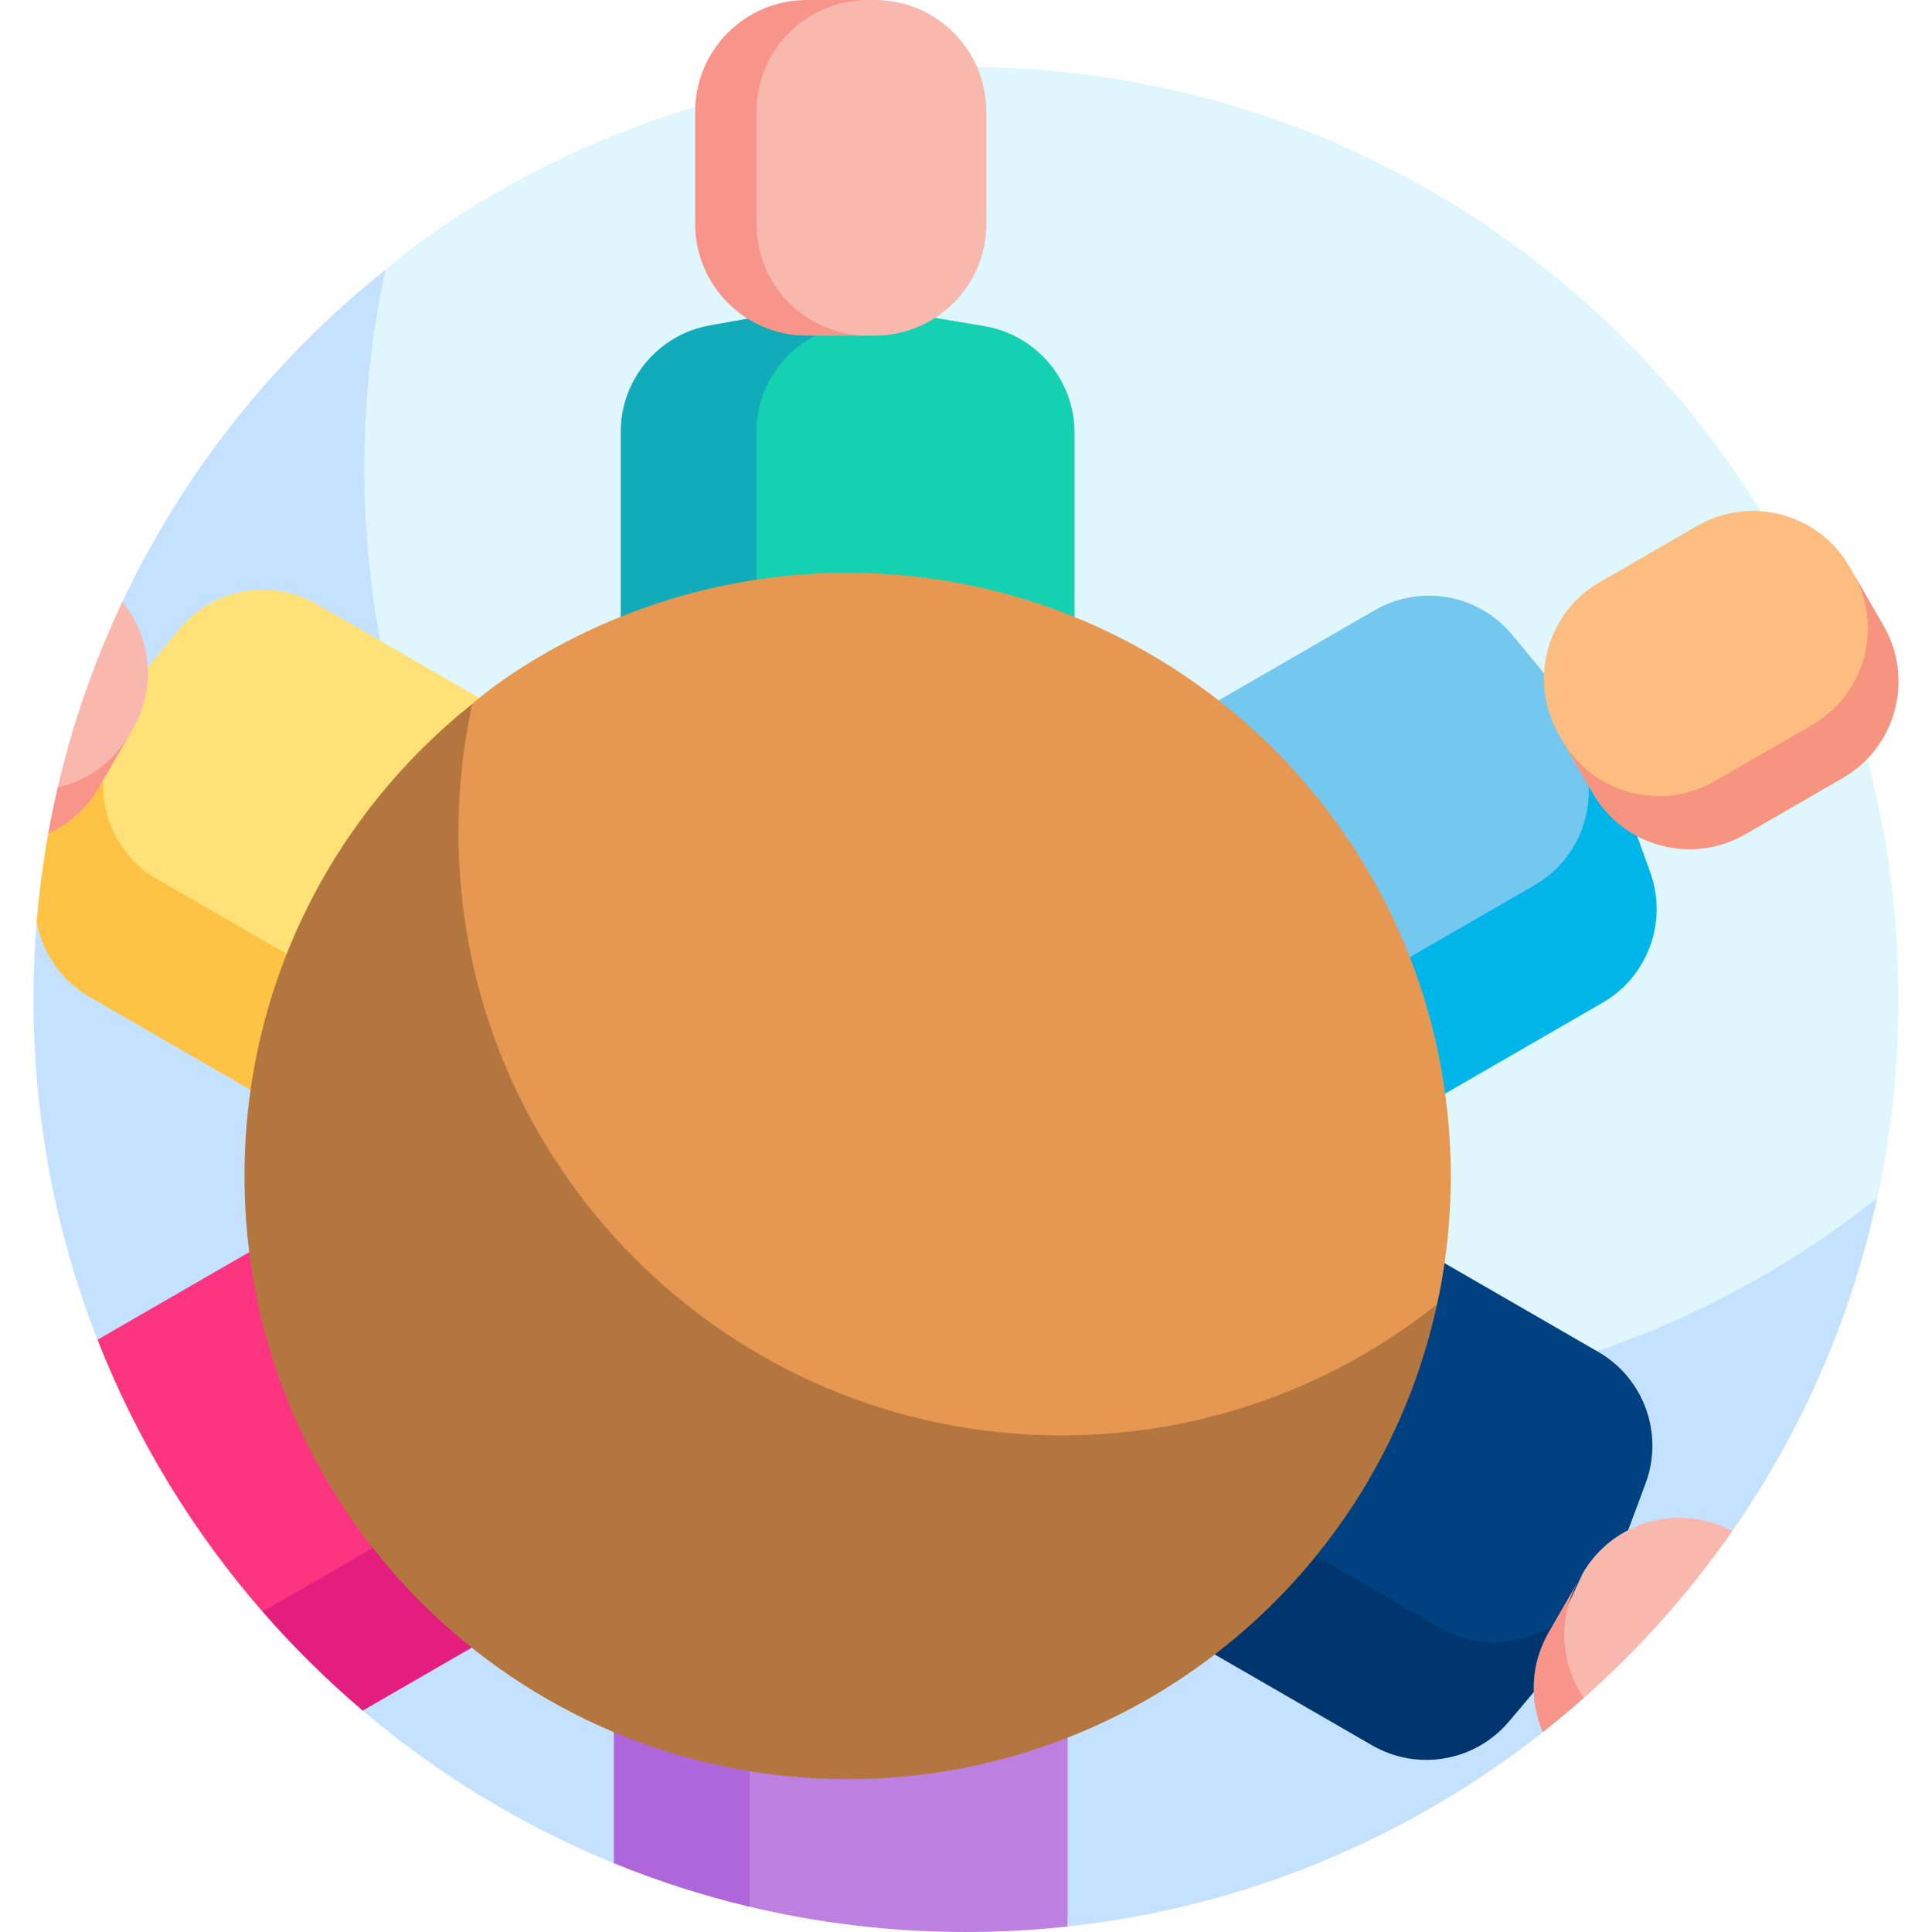 <?xml version="1.0" encoding="UTF-8"?>
<svg xmlns="http://www.w3.org/2000/svg" id="Layer_1" height="512" viewBox="0 0 511.477 511.477" width="512">
  <g>
    <g>
      <path d="m255.739 17.73c-95.003 0-153.527 53.588-153.688 53.678 0 0-2.433 3.037-2.888 5.056-3.697 16.408-7.15 38.399-7.15 54.446 0 136.344 114.978 246.846 251.323 246.846 52.503 0 110.917-25.164 150.011-55.419.875-.677 3.649-5.224 3.649-5.224.172-1.052 5.616-22.728 5.616-52.51 0-136.344-110.529-246.873-246.873-246.873z" fill="#dff6fd"></path>
      <path d="m343.315 370.788c-136.344 0-246.873-110.529-246.873-246.874 0-18.022 1.944-35.581 5.61-52.505-29.444 23.456-53.41 53.502-69.661 87.905l-22.669 84.582c-.567 6.828-.857 13.734-.857 20.708 0 31.785 6.007 62.168 16.948 90.074l70.216 98.186c19.735 16.759 42.14 30.47 66.487 40.406l120.011 16.765c47.059-5.096 90.369-23.465 125.895-51.442l50.173-53.244c18.141-26.097 31.403-55.928 38.402-88.236-42.171 33.591-95.578 53.675-153.682 53.675z" fill="#c4e2ff"></path>
    </g>
    <g>
      <g>
        <path d="m284.47 210.516h-120.139l16.706-79.058c0-13.872-.777-35.202 12.877-37.651l8.926-4.955c17.236-3.092 28.573-7.434 45.839-4.519l11.912 2.011c13.787 2.328 23.88 14.268 23.88 28.25v95.922z" fill="#14d1b2"></path>
        <path d="m223.872 86.145 8.614-1.545c2.943-.528 5.899-.962 8.862-1.314-14.907-1.776-30.008-1.341-44.812 1.314l-8.614 1.545c-13.654 2.449-23.591 14.328-23.591 28.2v96.171h35.95v-96.171c0-13.871 9.938-25.75 23.591-28.2z" fill="#11abb9"></path>
        <path d="m231.577 88.852h-3.983c-16.32 0-29.55-13.23-29.55-29.55v-29.752c0-16.32 13.23-29.55 29.55-29.55h3.983c16.32 0 29.55 13.23 29.55 29.55v29.752c0 16.32-13.23 29.55-29.55 29.55z" fill="#f9b8ae"></path>
        <path d="m200.278 59.302v-29.752c0-16.32 13.23-29.55 29.55-29.55h-16.235c-16.32 0-29.55 13.23-29.55 29.55v29.752c0 16.32 13.23 29.55 29.55 29.55h16.235c-16.32 0-29.55-13.23-29.55-29.55z" fill="#f8958b"></path>
      </g>
      <g>
        <path d="m197.786 411.4v93.221c18.589 4.472 37.991 6.856 57.952 6.856 9.043 0 17.981-.49 26.787-1.443.084-.894.128-1.799.128-2.713v-95.921z" fill="#bd80e1"></path>
        <path d="m162.515 493.269c11.571 4.722 23.58 8.592 35.95 11.53v-93.4h-35.95z" fill="#af66da"></path>
      </g>
      <g>
        <path d="m166.996 207.929-60.069 104.043-74.021-57.322c-12.013-6.936-19.403-15.685-14.697-28.734l-4.225-4.794c5.94-16.472 14.682-31.794 25.84-45.289l7.698-9.31c8.91-10.776 24.296-13.547 36.405-6.555z" fill="#ffe177"></path>
        <path d="m28.989 198.223 2.969-8.233c1.014-2.813 2.117-5.589 3.293-8.332-8.991 12.022-17.377 24.828-22.479 38.975l-1.169 7.09c-.8 5.337-1.428 10.729-1.881 16.172 1.399 8.172 6.319 15.604 13.918 19.991l83.286 48.085 17.975-31.133-83.286-48.085c-12.013-6.935-17.332-21.481-12.626-34.53z" fill="#fec344"></path>
        <path d="m32.39 159.314c-7.35 15.558-13.121 32.008-17.108 49.142l3.147 3.039c5.448-2.457 9.158-5.429 12.375-11l4.382-7.59c6.342-10.986 4.829-24.35-2.796-33.591z" fill="#f9b8ae"></path>
        <path d="m26.193 208.479 8.118-14.06c-4.281 7.415-11.291 12.273-19.029 14.037-.936 4.022-1.774 8.083-2.51 12.178 5.448-2.457 10.205-6.584 13.421-12.155z" fill="#f8958b"></path>
      </g>
      <g>
        <path d="m340.059 309.944-60.069 104.043 90.292 37.507c12.013 6.936 13.511 10.6 22.459 0l9.248-7.596c11.295-13.38 23.345-23.456 29.453-39.867l4.214-11.321c4.877-13.104-.417-27.815-12.526-34.806z" fill="#004281"></path>
        <path d="m417.468 424.608 5.645-6.687c1.929-2.285 3.782-4.628 5.569-7.018-5.916 13.798-13.843 26.658-23.544 38.151l-5.645 6.687c-8.948 10.6-24.204 13.267-36.218 6.331l-83.286-48.085 17.975-31.133 83.286 48.085c12.014 6.936 27.27 4.269 36.218-6.331z" fill="#00366d"></path>
        <path d="m418.976 416.583-3.592 7.8c-3.616 6.264-7.689 17.635-8.046 26.437l11.939-1.289c14.781-13.071 27.999-27.899 39.317-44.181-14.017-7.57-31.601-2.653-39.618 11.233z" fill="#f9b8ae"></path>
        <path d="m418.101 418.097-8.118 14.06c-4.844 8.389-5.106 18.167-1.563 26.435 3.705-2.917 7.325-5.94 10.856-9.062-6.188-9.084-7.039-21.276-1.175-31.433z" fill="#f8958b"></path>
      </g>
      <g>
        <path d="m106.019 308.371-80.206 46.307c10.407 26.545 25.278 50.849 43.69 71.989l96.585-14.252z" fill="#fd3581"></path>
        <path d="m69.503 426.667c8.172 9.382 17.04 18.141 26.526 26.196l70.06-40.449-17.975-31.133z" fill="#e41e7f"></path>
      </g>
      <g>
        <path d="m280.897 209.502 60.069 104.043 65.053-48.986c12.013-6.936 27.369-14.694 22.663-27.743v-13.872c-5.94-16.472-9.454-32.043-20.613-45.538l-7.698-9.31c-8.91-10.776-24.296-13.547-36.405-6.555z" fill="#74c8f0"></path>
        <path d="m418.904 199.796-2.969-8.233c-1.014-2.813-2.117-5.589-3.293-8.332 8.991 12.022 16.166 25.317 21.267 39.465l2.969 8.233c4.706 13.049-.613 27.595-12.626 34.531l-83.286 48.085-17.975-31.133 83.286-48.085c12.014-6.936 17.333-21.482 12.627-34.531z" fill="#00b5e9"></path>
        <path d="m412.708 194.477 5.827 10.092c8.16 14.134 25.926 19.6 40.059 11.44l25.714-15.774c14.134-8.16 18.976-26.233 10.816-40.366l-5.468-9.817c-8.16-14.134-26.233-18.976-40.366-10.816l-25.766 14.876c-14.134 8.159-18.976 26.231-10.816 40.365z" fill="#fdbd81"></path>
        <path d="m453.949 206.808 25.766-14.876c14.134-8.16 18.976-26.233 10.816-40.366l8.118 14.06c8.16 14.134 3.318 32.206-10.816 40.366l-25.766 14.876c-14.134 8.16-32.206 3.318-40.366-10.816l-8.118-14.06c8.159 14.133 26.232 18.976 40.366 10.816z" fill="#f79480"></path>
      </g>
      <g>
        <path d="m224.401 151.654c-61.448 0-99.301 34.661-99.405 34.719 0 0-1.574 1.964-1.868 3.27-2.391 10.613-4.625 24.836-4.625 35.216 0 88.187 74.368 159.66 162.555 159.66 33.959 0 71.741-16.276 97.027-35.845.566-.438 2.36-3.379 2.36-3.379.111-.68 3.632-14.701 3.632-33.963.001-88.188-71.489-159.678-159.676-159.678z" fill="#e69752"></path>
        <g>
          <path d="m380.446 345.294c-27.276 21.726-61.82 34.716-99.401 34.716-88.187 0-159.677-71.49-159.677-159.677 0-11.656 1.257-23.014 3.629-33.96-.004.003.004-.003 0 0-36.723 29.255-60.273 74.358-60.273 124.958 0 88.187 71.49 159.677 159.677 159.677 75.875 0 140.338-53.213 156.045-125.714z" fill="#b3763f"></path>
        </g>
      </g>
    </g>
  </g>
</svg>

